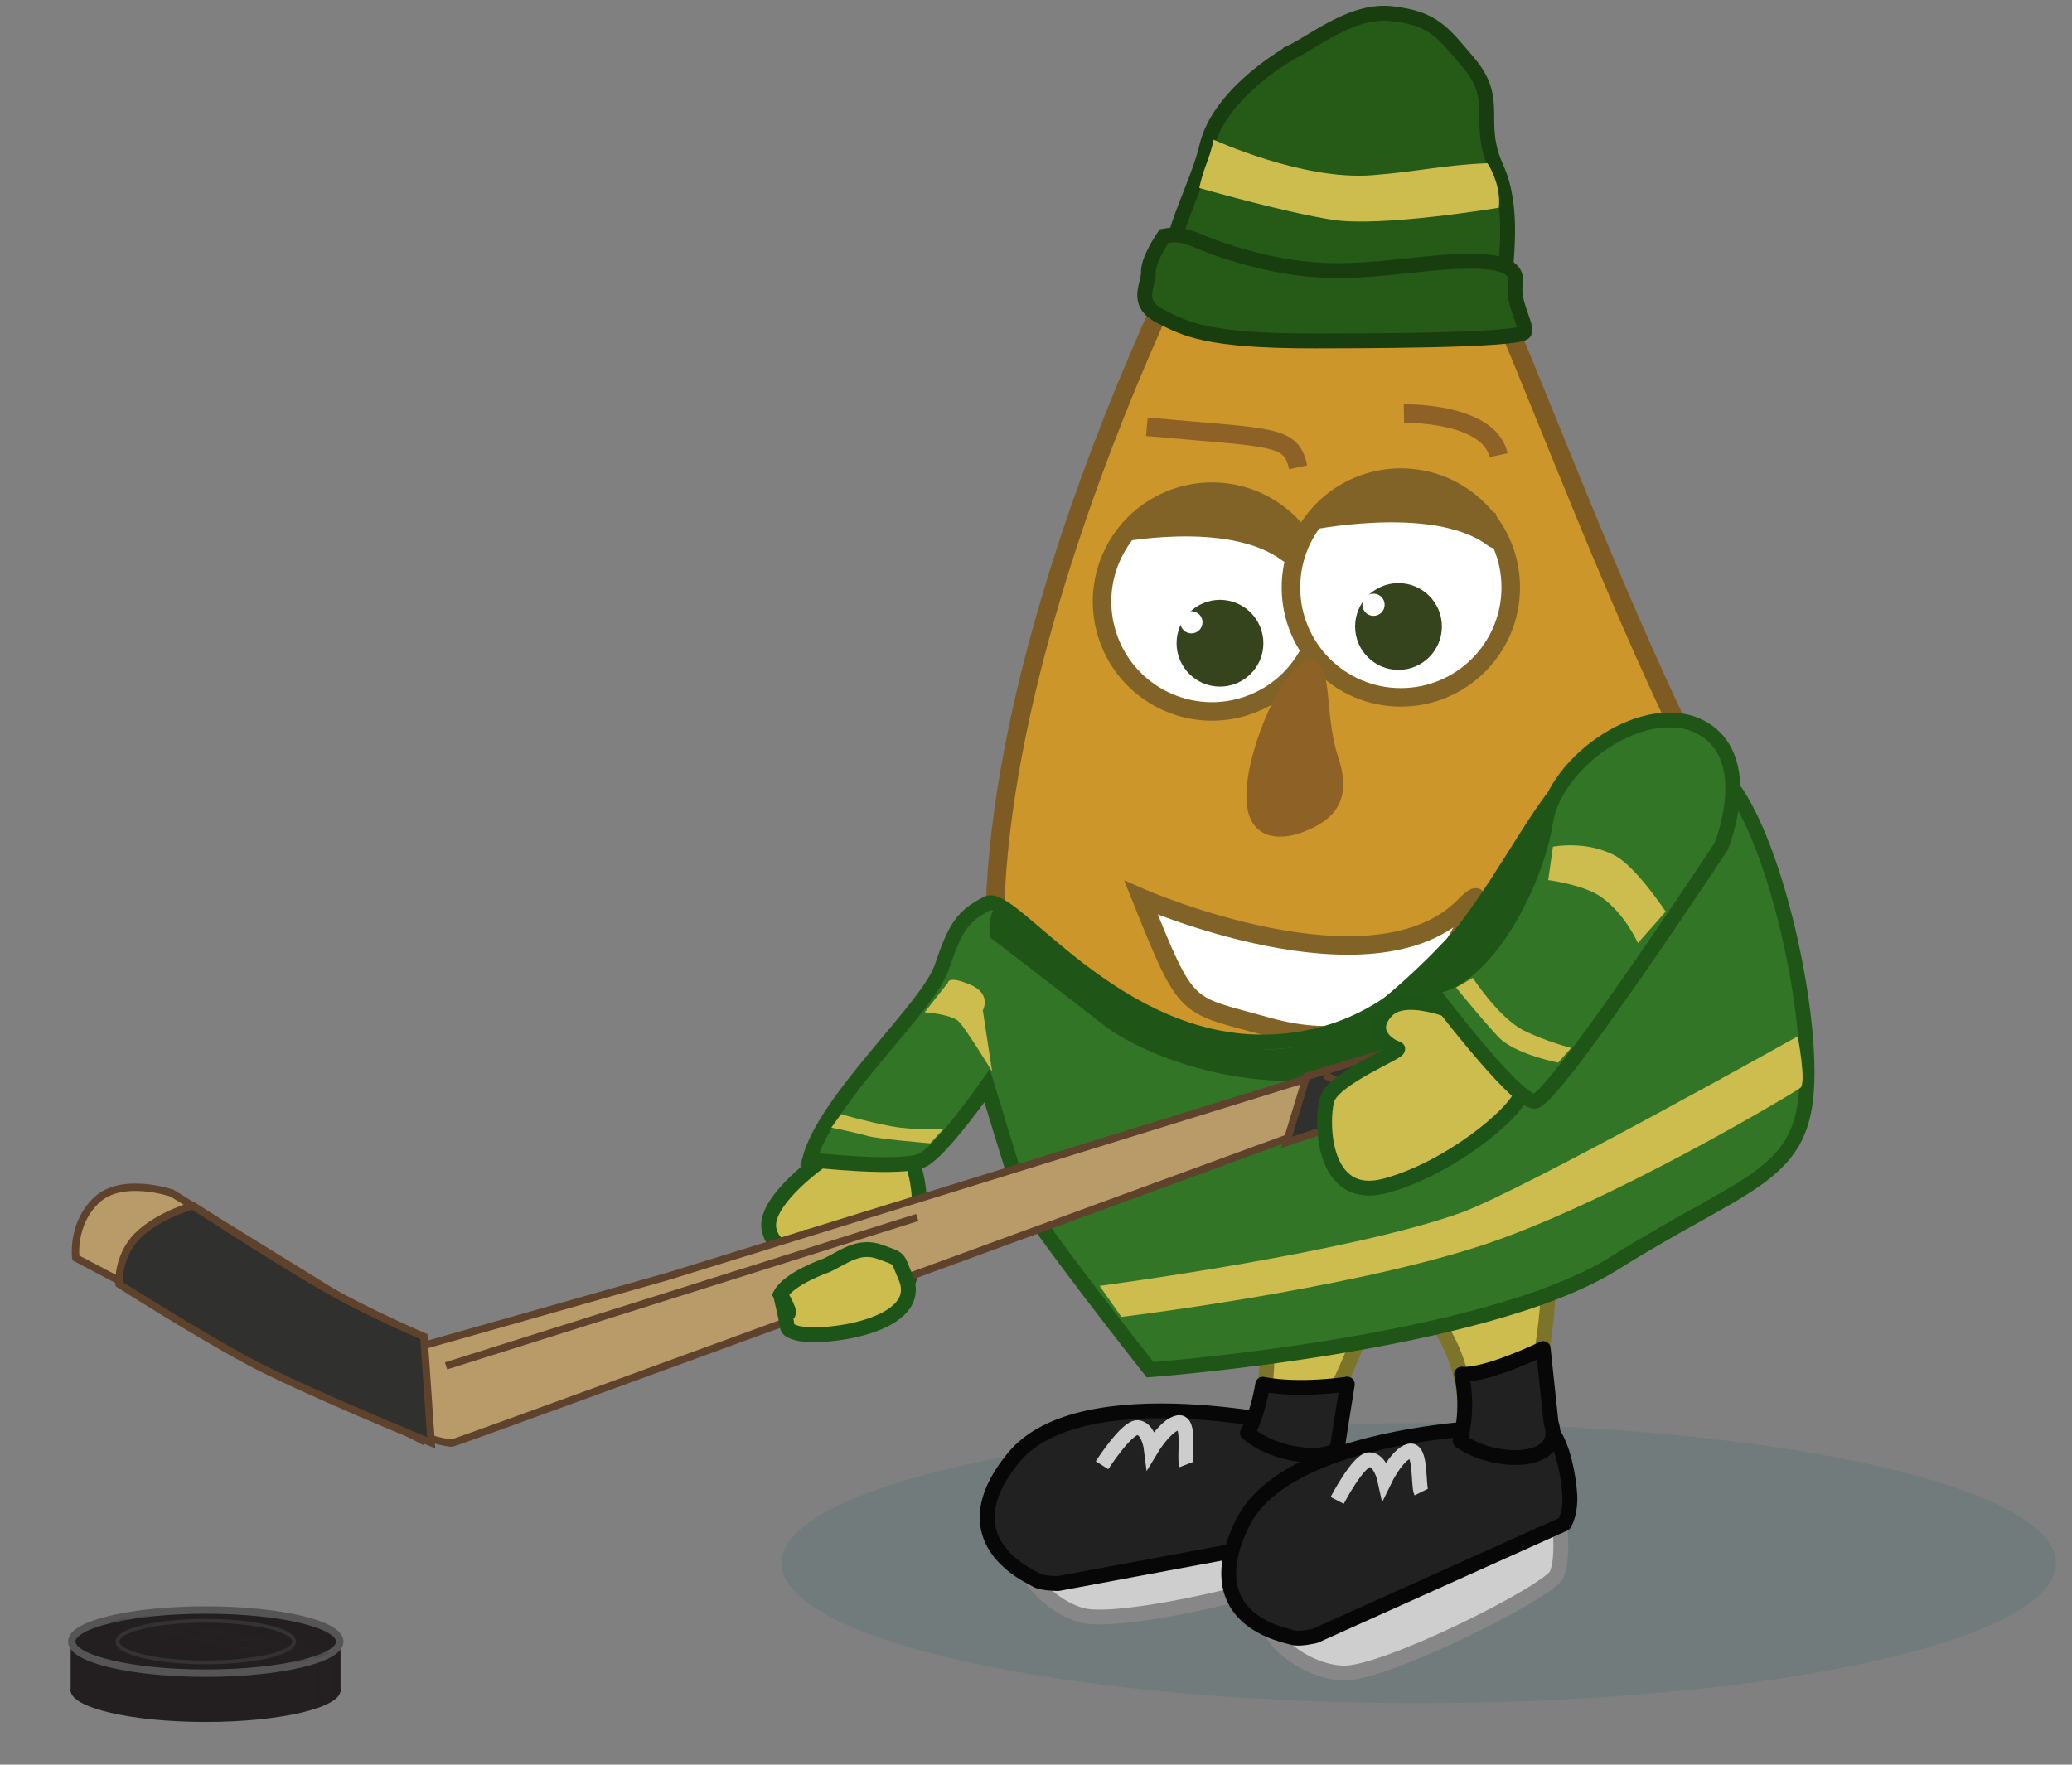 <?xml version="1.0" encoding="utf-8"?>
<!-- Generator: Adobe Illustrator 15.0.0, SVG Export Plug-In . SVG Version: 6.00 Build 0)  -->
<!DOCTYPE svg PUBLIC "-//W3C//DTD SVG 1.1//EN" "http://www.w3.org/Graphics/SVG/1.1/DTD/svg11.dtd">
<svg version="1.1" id="Layer_1" xmlns="http://www.w3.org/2000/svg" xmlns:xlink="http://www.w3.org/1999/xlink" x="0px" y="0px"
	 width="559.029px" height="476.182px" viewBox="-92.757 7.181 559.029 476.182"
	 enable-background="new -92.757 7.181 559.029 476.182" xml:space="preserve">
<rect x="-92.757" y="7.181" width="559.029" height="476.182" fill="#808080" stroke="none"/>
<g>
	<ellipse opacity="0.2" fill="#3D6970" enable-background="new    " cx="290.021" cy="429.01" rx="171.951" ry="37.778"/>
	<path fill="#CECECE" stroke="#878787" stroke-width="4" stroke-miterlimit="10" d="M265.604,413.985c0,0-1.149,12.406-4.419,16.404
		c-3.271,3.999-51.514,15.669-62.172,12.659c-10.659-3.009-18.751-15.214-15.771-18.604S265.604,413.985,265.604,413.985z"/>
	
		<path fill="#212121" stroke="#070707" stroke-width="4" stroke-linecap="round" stroke-linejoin="round" stroke-miterlimit="10" d="
		M259.739,392.509c0,0-60.5-14.5-79,7.998c-18.5,22.5,4.5,32,6,33s6,1,6,1l72.5-13.5c0,0,2-2,3-6s2.5-18.498-2.5-21.498
		S259.739,392.509,259.739,392.509z"/>
	<path fill="#CECECE" stroke="#878787" stroke-width="4" stroke-miterlimit="10" d="M327.731,415.187c0,0,1.709,12.342-0.562,16.98
		c-2.272,4.639-46.585,27-57.648,26.5c-11.064-0.5-21.726-10.539-19.598-14.52S327.731,415.187,327.731,415.187z"/>
	
		<path fill="#212121" stroke="#070707" stroke-width="4" stroke-linecap="round" stroke-linejoin="round" stroke-miterlimit="10" d="
		M317.237,391.984c0,0-20.804,0.066-40.797,5.195c-14.584,3.742-28.738,10.178-34.078,21.24
		c-12.66,26.232,11.934,30.031,13.627,30.646c1.692,0.617,6.064-0.443,6.064-0.443l67.26-30.244c0,0,1.474-2.416,1.497-6.539
		c0.027-4.123-1.939-18.566-7.508-20.301C317.737,389.804,317.237,391.984,317.237,391.984z"/>
	<path fill="#CCBD4E" stroke="#7C7429" stroke-width="4" stroke-miterlimit="10" d="M245.815,390.828
		c0,0,10.424-21.818-6.267-43.867c-5.397-7.133,34.217-4.783,34.217-4.783s16.688-4.854-9.726,48.029
		C261.71,394.878,253.43,399.662,245.815,390.828z"/>
	
		<path fill="#212121" stroke="#070707" stroke-width="4" stroke-linecap="round" stroke-linejoin="round" stroke-miterlimit="10" d="
		M243.812,393.861c0,0,2.56-4.052,4.129-13.146c10.062,1.964,22.821-0.039,22.821-0.039s-1.507,9.506-2.719,17.211
		C265.714,401.381,251.428,400.467,243.812,393.861z"/>
	<path fill="#CCBD4E" stroke="#7C7429" stroke-width="4" stroke-miterlimit="10" d="M302.167,394.996
		c0,0,4.869-23.688-16.633-41.072c-6.955-5.625,32.062-12.871,32.062-12.871s15.033-8.729,2.11,48.959
		C318.567,395.103,311.682,401.738,302.167,394.996z"/>
	
		<path fill="#212121" stroke="#070707" stroke-width="4" stroke-linecap="round" stroke-linejoin="round" stroke-miterlimit="10" d="
		M301.165,395.998c0,0,2.574-8.086,0.402-17.992c6.854,0.5,22.033-6.93,22.033-6.93s0,0,2.111,19.936
		C329.601,402.58,310.681,402.738,301.165,395.998z"/>
	<path fill="#CC962B" stroke="#7F5B24" stroke-width="5" stroke-miterlimit="10" d="M197.56,262.953
		c0,0-59.954,41.008-51.925,79.396c1.831,8.752-14.507-3.819-14.507-3.819s2.522-52.384,53.657-82.043
		C189.299,253.866,196.053,251.388,197.56,262.953z"/>
	<path fill="#CC962B" stroke="#7F5B24" stroke-width="5" stroke-miterlimit="10" d="M230.514,68.994
		c0,0-88.689,169.682-40.709,251.956c47.979,82.274,152.278,21.768,160.364,4.496s71.576-5.803,27.254-87.696
		c-44.321-81.894-69.286-173.27-92.805-198.447c-24.695-26.438-30.02,4.262-30.02,4.262l-5.899-0.031
		C248.698,43.531,235.566,59.538,230.514,68.994z"/>
	<path fill="#FFFFFF" stroke="#826327" stroke-width="5" stroke-miterlimit="10" d="M262.689,161.185
		c4.601,15.717-4.413,32.186-20.131,36.785c-15.716,4.599-32.187-4.413-36.783-20.13c-2.244-7.67-1.248-15.52,2.189-22.082
		c3.604-6.883,9.891-12.349,17.938-14.702C241.621,136.458,258.092,145.467,262.689,161.185z"/>
	<circle fill="#FFFFFF" stroke="#826327" stroke-width="5" stroke-miterlimit="10" cx="285.194" cy="165.715" r="29.651"/>
	<circle fill="#35441D" stroke="#FFFFFF" stroke-miterlimit="10" cx="236.396" cy="180.755" r="12.209"/>
	<circle fill="#35441D" stroke="#FFFFFF" stroke-miterlimit="10" cx="284.559" cy="176.242" r="12.209"/>
	<path fill="#FFFFFF" stroke="#826327" stroke-width="5" stroke-miterlimit="10" d="M215.13,249.47c0,0,62.539,27.364,87.258,2.202
		c9.107-9.272-3.703,11.938-3.703,11.938s-10.054,31.742-49.674,20.564C226.79,277.906,227.788,281.026,215.13,249.47z"/>
	<path fill="#8E6226" d="M268.233,211.293c4.049,12.106-1.17,17.236-9.424,20.428c-6.293,2.438-15.707,2.384-15.279-10.567
		c0.431-12.949,10.198-35.018,16.958-35.757C267.246,184.657,264.27,199.448,268.233,211.293z"/>
	<path fill="#CCBD4E" stroke="#1D5418" stroke-width="4" stroke-miterlimit="10" d="M127.714,321.176c0,0-14.866,10.752-12.92,18.03
		c1.946,7.28,8.5,3.365,9.864,1.901c1.365-1.462-3.087,10.819,1.066,14.689c4.152,3.869,22.257,12.536,27-4.003
		c4.744-16.539,2.311-29.764-0.866-33.637C148.676,314.284,129.53,319.224,127.714,321.176z"/>
	<path fill="#327527" stroke="#1F5617" stroke-width="4" stroke-miterlimit="10" d="M125.651,320.136c0,0,25.469,2.957,30.734,0
		s17.191-19.957,17.191-19.957s7.009,23.258,9.041,29.129s34.924,47.503,34.924,47.503s90.108-6.718,125.108-28.675
		s50.397-23.16,51.996-46.722c1.697-25.02-10.869-78.229-25.429-87.232s-25.414-14.011-41.986,6.989s-32.581,65.801-77.581,67.177
		c-41.602,1.272-69.44-40.791-76.041-37.373s-8.574,6.204-12.268,17.204S129.991,303.577,125.651,320.136z"/>
	<path fill="#1F5617" d="M176.567,251.278c0,0,32.402,26.673,41.736,30.458s26.174,12.411,42.92,6.765s43.008-32.98,55.377-51.313
		s31.814-29.791,37.703-29.732s7.124,2.674,7.124,2.674s-12.79-0.372-24.124,16.843s-37.766,66.084-67.05,70.817
		s-55.753-6.576-65.352-14.089s-30.327-23.403-30.327-23.403S172.832,254.702,176.567,251.278z"/>
	<path fill="#CC962B" stroke="#7F5B24" stroke-width="5" stroke-miterlimit="10" d="M351.547,221.111
		c0,0-36.592,76.897-77.242,77.982c-9.272,0.248,5.412,15.039,5.412,15.039s54.131-16.376,79.817-80.581
		C361.803,227.882,363.703,219.774,351.547,221.111z"/>
	<g>
		<path fill="#B89B68" stroke="#5E422B" stroke-width="2" stroke-miterlimit="10" d="M320.221,279.559L87.484,351.596
			l-66.498,18.839c0,0-33.705-2.244-27.869,8.231c5.834,10.478,33.759,18.326,36.146,17.91
			C31.65,396.16,324.292,288.75,324.292,288.75l2.34,0.211"/>
		<line fill="none" stroke="#5E422B" stroke-width="2" stroke-miterlimit="10" x1="27.584" y1="375.767" x2="154.72" y2="335.722"/>
		<polygon fill="#30302F" stroke="#5E422B" stroke-width="2" stroke-miterlimit="10" points="329.351,290.326 321.42,275.728 
			314.901,276.185 311.724,281.993 259.759,297.643 254.349,315.466 320.307,293.632 326.173,296.131 331.122,293.255 		"/>
		
			<line fill="none" stroke="#5E422B" stroke-width="2" stroke-miterlimit="10" x1="264.694" y1="297.318" x2="278.956" y2="304.26"/>
		
			<line fill="none" stroke="#5E422B" stroke-width="2" stroke-miterlimit="10" x1="280.073" y1="292.77" x2="291.897" y2="299.673"/>
		
			<line fill="none" stroke="#5E422B" stroke-width="2" stroke-miterlimit="10" x1="295.572" y1="288.661" x2="304.602" y2="294.901"/>
		
			<line fill="none" stroke="#5E422B" stroke-width="2" stroke-miterlimit="10" x1="306.604" y1="284.504" x2="318.428" y2="291.408"/>
		<path fill="#B89B68" stroke="#5E422B" stroke-width="2" stroke-miterlimit="10" d="M21.058,370.788l-67.408-41.635
			c0,0-13.403-4.595-20.292,1.83c-6.89,6.427-5.666,15.646-5.666,15.646l92.842,48.917L21.058,370.788z"/>
		<path fill="#30302F" stroke="#5E422B" stroke-width="2" stroke-miterlimit="10" d="M21.606,367.856l1.967,28.65
			c0,0-34.974-14.273-49.526-22.13c-14.55-7.858-34.681-20.685-34.681-20.685s-0.546-7.513,5.015-13.042
			c5.561-5.531,14.876-8.136,14.876-8.136s28.518,18.677,40.915,25.147C12.573,364.133,21.606,367.856,21.606,367.856z"/>
	</g>
	<path fill="#CCBD4E" stroke="#1D5418" stroke-width="4" stroke-miterlimit="10" d="M303.708,282.018c0,0-16.485-8.037-22.217-2.198
		c-5.73,5.84,0.789,9.841,2.734,10.315c1.946,0.475-17.331,7.837-18.971,13.869c-1.632,6.032-1.319,27.815,15.848,23.155
		c17.164-4.661,34.188-19.004,36.268-24.124C319.45,297.915,306.305,282.65,303.708,282.018z"/>
	<path fill="none" stroke="#8E6226" stroke-width="5" stroke-miterlimit="10" d="M216.663,122.349
		c34.487,3.122,38.881,2.15,40.825,10.937"/>
	<path fill="none" stroke="#8E6226" stroke-width="5" stroke-miterlimit="10" d="M286.026,118.778c0,0,22.939-0.468,25.532,11.249"
		/>
	<circle fill="#FFFFFF" cx="277.819" cy="170.374" r="3"/>
	<circle fill="#FFFFFF" cx="228.681" cy="175.102" r="3"/>
	<path fill="#826327" d="M253.154,158.42c5.118,3.847,5.106-9.324,5.106-9.324l-19.407-9.02c0,0-18.223,0.959-22.457,4.969
		c-4.234,4.009-8.863,8.762-8.863,8.762S238.413,147.344,253.154,158.42z"/>
	<path fill="#826327" d="M308.584,154.348c5.118,3.847,2.177-8.676,2.177-8.676l-19.407-9.02c0,0-18.223,0.96-22.457,4.969
		c-4.233,4.01-8.862,8.762-8.862,8.762S293.843,143.271,308.584,154.348z"/>
	<path opacity="0.9" fill="none" stroke="#E0E0E0" stroke-width="4" stroke-miterlimit="10" enable-background="new    " d="
		M268.014,412.072c0,0,5.729-10.996,8.712-10.979c2.98,0.018,4.143,5.393,4.143,5.393s3.319-6.838,6.604-7.713
		s2.33,9.258,3.214,11.051"/>
	<path opacity="0.9" fill="none" stroke="#E0E0E0" stroke-width="4" stroke-miterlimit="10" enable-background="new    " d="
		M204.57,402.58c0,0,6.698-10.436,9.667-10.148c2.968,0.285,3.639,5.742,3.639,5.742s3.924-6.508,7.272-7.084
		c3.35-0.574,1.485,9.43,2.204,11.295"/>
	<path fill="#CCBD4E" stroke="#1D5418" stroke-width="4" stroke-miterlimit="10" d="M130.143,348.672c0,0-9.961,3.432-12.333,7.835
		c1.283,2.027,3.578,6.617,1.105,4.681c1.062,4.599,0.086,4.723,3.229,5.69c7.036,1.901,35.197-1.803,29.406-15.075
		c-2.394-5.489-1.041-4.664-6.908-6.798C138.768,342.874,134.707,346.635,130.143,348.672z"/>
	<g>
		<path fill="#255B16" stroke="#183D0E" stroke-width="4" stroke-miterlimit="10" d="M256.044,21.058
			c0,0-19.766,10.757-23.242,25.708c-3.478,14.951-18.537,36.939-2.489,40.81c16.049,3.87,50.382,10.644,60.979,5.351
			c10.597-5.294,22.189-2.967,22.071-9.175c-0.114-6.208,2.612-20.233-2.391-31.277c-5.74-12.673,1.363-18.008-7.668-28.578
			c-6.778-7.933-9.22-11.752-20.571-13.037C271.381,9.575,260.741,19.383,254.061,22"/>
		<path fill="#255B16" stroke="#183D0E" stroke-width="4" stroke-miterlimit="10" d="M221.32,70.878c0,0-4.336,6.218-4.23,9.7
			c0.109,3.482-3.842,8.361,3.204,11.936c6.591,3.344,12.33,6.729,41.739,6.667c8.753-0.018,56.1,0.064,56.555-2.451
			c0.455-2.517-3.354-7.796-2.479-13.175c1.09-6.707-10.778-6.692-27.674-4.812c-16.894,1.878-27.223,2.487-43.313-1.656
			C229.032,72.943,228.434,69.538,221.32,70.878z"/>
		<path fill="#CCBD4E" d="M234.671,44.874c0,0,23.981,11.05,42.736,9.593c12.103-0.94,19.169-2.735,31.117-3.247
			c0,0,0.67,0.717,1.739,3.339c2.022,4.962,1.355,8.68,1.355,8.68s-31.589,5.297-44.75,3.272
			c-13.165-2.023-36.038-8.598-36.038-8.598s0.368-2.447,2.105-7.07C234.329,47.141,234.671,44.874,234.671,44.874z"/>
	</g>
	<path fill="#327527" stroke="#1F5617" stroke-width="4" stroke-miterlimit="10" d="M292.816,273.571
		c0,0,23.251,31.014,28.453,30.796c5.203-0.218,50.376-68.826,50.376-68.826s9.661-23.53-5.134-31.892
		c-14.794-8.362-39.649,8.625-42.264,25.33S307.705,272.689,292.816,273.571z"/>
	<path fill="#CCBD4E" d="M324.949,244.675c0,0,9.404,1.18,14.2,4.5c6.5,4.5,10,12.5,10,12.5l7.5-8.5c0,0-7.812-11.854-13.5-15
		c-7.833-4.333-16.918-2.5-16.918-2.5L324.949,244.675z"/>
	<path fill="#CCBD4E" d="M156.726,280.348c0,0,7.195,0.498,9.195,2.498s8.999,13.501,8.999,13.501l-2.508-16.506
		c0,0,2.508-4.494-3.492-6.994s-5.907-0.498-5.907-0.498L156.726,280.348z"/>
	<path fill="#CCBD4E" d="M203.903,354.173l5.9,8.372c0,0,59.73-7.153,96.666-19.1c34.331-11.104,84.806-41.361,86.512-42.697
		s-0.714-13.908-0.714-13.908s-74.681,41.821-90.882,47.615C270.649,345.448,203.903,354.173,203.903,354.173z"/>
	<path fill="#CCBD4E" d="M300.085,273.675c0,0,10.218,12.515,12.429,14.279c5.077,4.052,15.114,5.981,15.114,5.981l3.492-3.958
		c0,0-6.865-1.801-12.694-4.678c-6.702-3.308-13.826-14.25-13.826-14.25L300.085,273.675z"/>
	<path fill="#CCBD4E" d="M131.525,311.467c0,0,6.598,1.332,9.852,2.27c2.831,0.815,16.844,1.978,16.844,1.978l3.65-3.958
		c0,0-7.419,0.624-14.314-0.674c-6.666-1.255-13.405-3.241-13.405-3.241L131.525,311.467z"/>
	<g>
		<ellipse fill="#231F20" cx="-37.287" cy="463.336" rx="36.404" ry="8.52"/>
		<rect x="-73.69" y="450.168" fill="#231F20" width="72.808" height="13.555"/>
		<polygon opacity="0.18" fill="#282827" points="-7.273,468.094 -12.307,469.37 -11.92,456.548 -7.466,455.397 		"/>
		<polygon opacity="0.18" fill="#282827" points="-3.71,466.501 -6.009,467.425 -6.172,455 -3.211,452.258 		"/>
		
			<ellipse fill="#231F20" stroke="#545554" stroke-width="2" stroke-miterlimit="10" cx="-37.238" cy="450.168" rx="36.162" ry="8.521"/>
		<ellipse fill="#231F20" stroke="#333333" stroke-miterlimit="10" cx="-37.238" cy="450.168" rx="23.842" ry="5.617"/>
		<polygon opacity="0.18" fill="#282827" points="-9.112,455.107 -13.082,455.881 -63.234,444.748 -59.265,443.875 		"/>
		<polygon opacity="0.18" fill="#282827" points="-3.594,453.169 -7.273,454.816 -56.65,443.584 -52.971,443.101 		"/>
	</g>
</g>
</svg>

